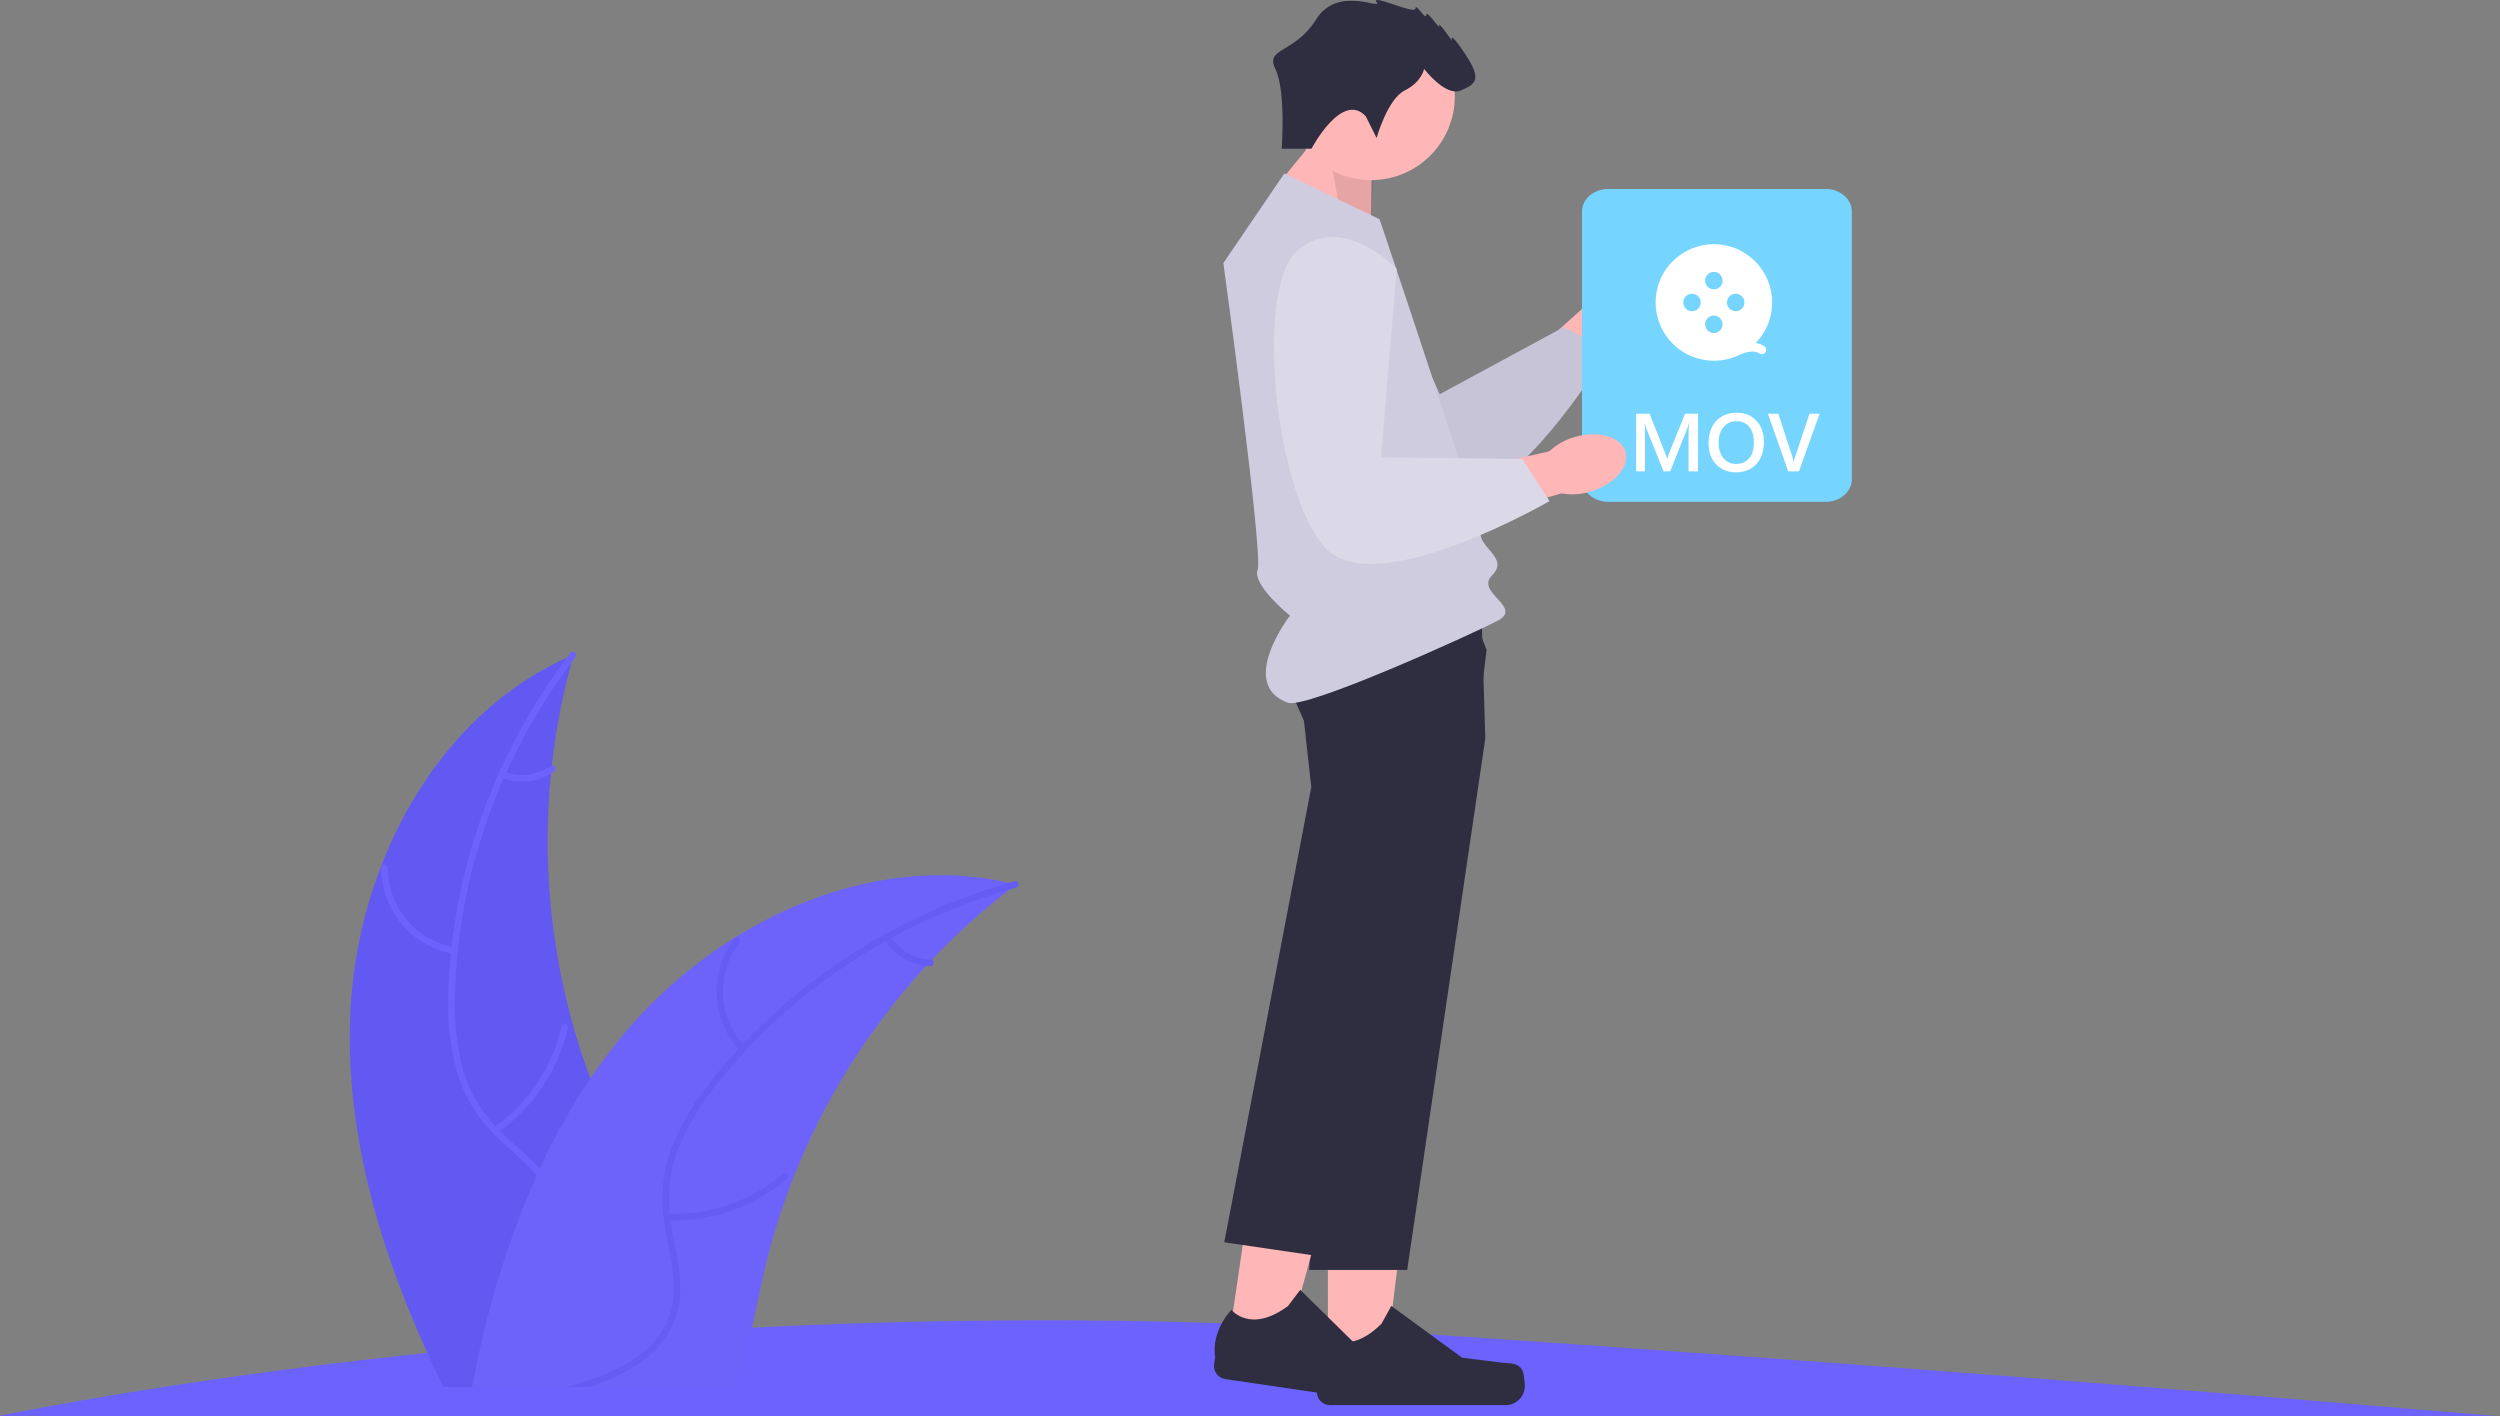 <svg fill="none" height="413" viewBox="0 0 729 413" width="729" xmlns="http://www.w3.org/2000/svg"><rect x="0" y="0" width="729" height="413" fill="#808080" stroke="none"/><path d="m-1 413c78.026-15.59 236.061-36.161 407.145-24.642 146.694 9.878 240.565 17.747 302.362 22.928 7.263.609 14.083 1.181 20.493 1.714z" fill="#6c63ff"/><path d="m189.859 377.639c-2.484 9.322-9.013 17.085-16.895 22.739-1.286.926-2.605 1.782-3.942 2.588-.411.24-.822.497-1.25.719-.463.275-.926.532-1.388.771h-37.065c-.668-1.353-1.319-2.724-1.97-4.078-15.885-33.38-27.04-69.399-25.138-106.086.755-14.23 3.744-28.253 8.859-41.553 10.179-26.509 28.754-49.453 54.303-61.003.634-.291 1.302-.582 1.953-.856-.206.737-.411 1.456-.617 2.193-2.741 9.874-4.678 19.954-5.792 30.141-.102.789-.188 1.577-.257 2.382-2.434 24.568-.272 49.375 6.375 73.152.017.051.034.12.051.171 1.457 5.261 3.147 10.441 5.072 15.542 1.508 4.027 3.136 8.002 4.918 11.909 7.437 16.399 17.41 33.877 12.783 51.269z" fill="#6259f3"/><g fill="#6c63ff"><path d="m167.789 191.651c-.36.48-.72.942-1.08 1.422-7.526 9.974-13.917 20.756-19.054 32.146-.275.566-.532 1.131-.754 1.714-7.04 15.905-11.561 32.809-13.4 50.104-.02.119-.032.239-.035.36-.428 4.044-.685 8.122-.788 12.2-.381 7.645.446 15.301 2.45 22.688 1.828 6.032 5.031 11.557 9.356 16.141.429.463.857.926 1.32 1.371.343.36.72.72 1.079 1.063 3.462 3.307 7.249 6.374 10.504 9.921 1.493 1.591 2.84 3.311 4.027 5.141 1.895 3.066 3.118 6.5 3.591 10.073.472 3.574.183 7.207-.849 10.661-2.33 8.67-7.66 15.987-13.109 22.961-2.724 3.496-5.534 7.026-7.968 10.761-.891 1.337-1.713 2.691-2.467 4.079h-2.159c.72-1.388 1.508-2.742 2.365-4.079 6.254-9.853 15.147-18.318 19.757-29.164 3.118-7.317 4.061-15.611.12-22.79-1.155-2.088-2.553-4.032-4.164-5.792-3.136-3.547-6.889-6.58-10.299-9.785-.856-.805-1.696-1.627-2.501-2.484-4.27-4.338-7.565-9.538-9.665-15.251-2.378-7.256-3.502-14.865-3.324-22.499 0-4.866.257-9.767.737-14.633.051-.617.12-1.251.188-1.885 3.504-30.624 15.142-59.752 33.706-84.358.342-.48.702-.943 1.062-1.406.737-.959 2.091.377 1.354 1.32z"/><path d="m132.358 278.142c-5.935-.997-11.323-4.071-15.2-8.674-3.878-4.602-5.994-10.433-5.969-16.452.003-.245.101-.48.274-.654s.407-.275.652-.28.483.085.664.251c.18.167.288.397.302.642-.033 5.604 1.938 11.036 5.558 15.314 3.62 4.279 8.65 7.122 14.182 8.018 1.202.196.732 2.03-.463 1.835z"/><path d="m144.008 328.771c10.084-7.048 17.14-17.638 19.763-29.658.259-1.191 2.094-.727 1.835.463-2.752 12.503-10.118 23.509-20.627 30.82-1.003.696-1.967-.933-.971-1.625z"/><path d="m147.088 225.019c2.216.864 4.612 1.164 6.973.874 2.36-.291 4.612-1.163 6.553-2.539.992-.709 1.956.921.97 1.625-2.151 1.51-4.639 2.471-7.247 2.797-2.607.327-5.255.011-7.712-.922-.239-.068-.443-.225-.571-.439-.127-.213-.169-.467-.115-.71.062-.243.218-.451.433-.579.215-.129.472-.167.716-.107z"/></g><path d="m296.34 257.914c-.6.462-1.217.925-1.817 1.405-8.135 6.226-15.751 13.103-22.773 20.562-.548.566-1.096 1.149-1.628 1.731l-.017.017c-16.649 18.074-29.813 39.069-38.829 61.928l-.051.154c-.017.052-.034.086-.052.137-3.573 9.15-6.454 18.555-8.619 28.137-2.09 9.356-3.804 19.38-7.077 28.393-.497 1.388-1.045 2.759-1.628 4.079h-76.184c.257-1.354.531-2.725.805-4.079 3.876-19.855 9.933-39.221 18.061-57.746.274-.617.549-1.234.857-1.851 4.196-9.153 9.13-17.95 14.754-26.303 0-.002 0-.004.001-.007.001-.002.002-.004.004-.005.001-.002.003-.003.005-.004s.005-.001.007-.001c3.088-4.558 6.405-8.956 9.938-13.177 9.165-10.904 19.99-20.295 32.078-27.828.069-.052.154-.086.223-.137 24.058-14.925 52.571-22.037 79.834-15.885h.017c.703.154 1.388.309 2.091.48z" fill="#6d63fb"/><path d="m296.253 258.822c-.583.154-1.165.326-1.731.497-12.009 3.431-23.601 8.184-34.562 14.171-.548.291-1.097.6-1.645.908-15.149 8.455-28.899 19.2-40.766 31.855-.009.009-.015.021-.017.034-.137.137-.291.292-.411.429-2.742 2.947-5.38 6.014-7.882 9.167-4.894 5.879-8.837 12.488-11.687 19.586-2.177 5.916-2.946 12.258-2.244 18.524.051.634.137 1.25.222 1.884.069.497.137.994.223 1.508 1.131 6.872 3.085 13.76 2.536 20.769-.333 3.591-1.424 7.07-3.199 10.21-1.775 3.139-4.194 5.867-7.099 8.005-1.975 1.526-4.086 2.869-6.306 4.009-3.175 1.637-6.482 3.001-9.887 4.079h-6.735c.909-.257 1.8-.515 2.708-.772 3.223-.909 6.387-2.013 9.476-3.307 1.764-.738 3.481-1.585 5.14-2.536 6.889-3.958 12.629-10.024 13.829-18.129 1.045-7.094-.977-14.188-2.176-21.128-.206-1.2-.395-2.382-.497-3.564-.818-6.01-.322-12.125 1.456-17.924 2.466-7.233 6.152-13.991 10.898-19.98 2.937-3.899 6.071-7.645 9.391-11.224.411-.462.839-.925 1.285-1.388 12.116-12.746 26.105-23.568 41.485-32.095h.017c11.436-6.366 23.568-11.391 36.156-14.976h.017c.565-.171 1.148-.343 1.714-.497 1.182-.308 1.456 1.559.291 1.885z" fill="#645cf4"/><path d="m215.895 306.543c-4.138-4.369-6.589-10.067-6.915-16.077-.325-6.009 1.497-11.939 5.14-16.729.74-.967 2.277.138 1.536 1.106-3.401 4.455-5.097 9.978-4.783 15.574.315 5.595 2.619 10.894 6.497 14.94.842.88-.638 2.062-1.475 1.186z" fill="#645cf4"/><path d="m194.716 353.982c12.295.443 24.305-3.764 33.635-11.782.924-.795 2.11.68 1.187 1.475-9.725 8.326-22.233 12.678-35.026 12.189-1.219-.048-1.009-1.929.204-1.882z" fill="#645cf4"/><path d="m259.639 272.996c1.249 2.024 2.982 3.706 5.042 4.896 2.06 1.189 4.383 1.848 6.76 1.918 1.22.032 1.008 1.913-.203 1.881-2.627-.089-5.192-.82-7.471-2.129-2.278-1.309-4.202-3.156-5.602-5.38-.15-.198-.218-.447-.192-.694.027-.247.147-.475.336-.636.196-.157.445-.229.695-.202.249.027.477.151.635.346z" fill="#645cf4"/><path d="m466.308 82.373c5.038-5.127 11.767-6.684 15.03-3.477 3.262 3.207 1.822 9.962-3.219 15.09-1.985 2.076-4.439 3.647-7.156 4.58l-21.621 21.455-9.852-10.361 22.361-20.05c.886-2.733 2.414-5.215 4.457-7.237z" fill="#ffb6b6"/><path d="m397.159 64.664 22.67 50.291 36.199-19.595 12.956 6.876s-29.593 49.473-49.855 43.841-56.242-56.698-49.759-72.459 27.789-8.955 27.789-8.955z" fill="#c6c4d6"/><path d="m387.218 399.832 16.53-.002 7.863-63.758-24.396.002z" fill="#ffb6b6"/><path d="m443.851 399.457c.515.867.787 3.664.787 4.672 0 3.099-2.512 5.611-5.611 5.611h-51.19c-2.114 0-3.828-1.714-3.828-3.828v-2.131s-2.532-6.405 2.682-14.3c0 0 6.48 6.182 16.162-3.501l2.855-5.173 20.669 15.116 11.456 1.41c2.507.309 4.729-.047 6.018 2.124z" fill="#2f2e41"/><path d="m399.727 67.891.335-22.295-13.749-8.57-14.95 18.287z" fill="#ffb6b6"/><path d="m399.728 67.891.89-21.739-14.305-9.126 4.86 26.903z" fill="#000" opacity=".1"/><path d="m399.77 52.534c13.504 0 24.452-10.947 24.452-24.451 0-13.504-10.948-24.451-24.452-24.451s-24.451 10.947-24.451 24.451c0 13.504 10.947 24.451 24.451 24.451z" fill="#ffb6b6"/><path d="m433.116 215.315-22.777 154.996h-28.577l3.8-88.476 2-46.521-5.8-22.144s-2.645-4.922-4.872-10.888c-2.511-6.734-4.495-14.806-1.55-18.633 1.083-1.411 3.9-2.456 7.727-3.234 2.339-.477 5.061-.85 8-1.138 16.9-1.673 40.938-.628 40.938-.628l.611 20.166.339 11.261z" fill="#2f2e41"/><path d="m358.102 392.252 16.354 2.402 17.053-61.936-24.137-3.547z" fill="#ffb6b6"/><path d="m414.186 400.118c.383.933.244 3.74.098 4.738-.451 3.065-3.301 5.185-6.367 4.734l-50.646-7.446c-2.091-.307-3.537-2.252-3.23-4.343l.31-2.109s-1.573-6.706 4.733-13.758c0 0 5.512 7.058 16.5-1.113l3.577-4.702 18.25 17.961 11.129 3.062c2.435.67 4.686.641 5.645 2.976z" fill="#2f2e41"/><path d="m433.475 189.465-3.124 26.905-17.038 56.696-28.046 93.341-28.27-4.155 25.372-132.716-2.512-22.758s-.818-2.262-1.756-5.573c-1.862-6.552-4.196-17.222-1.628-22.664.347-.74.782-1.382 1.321-1.902 1.01-.979 3.064-1.574 5.815-1.89 11.499-1.3 35.18 2.417 45.717 4.242z" fill="#2f2e41"/><path d="m374.506 50.596 27.777 13.333s29.444 87.22 29.444 91.665c0 4.444 8.333 7.222 3.333 12.222-5 4.999 9.306 9.234 1.598 13.228-7.709 3.993-55.796 25.839-61.143 23.869-14.748-5.433.625-25.398.625-25.398s-11.078-8.922-9.412-13.366c1.667-4.444-9.999-89.442-9.999-89.442z" fill="#ceccde"/><path d="m398.276 33.939 3.144 6.29s3.145-11.322 8.177-13.838 5.661-6.29 5.661-6.29 6.29 8.177 10.693 6.29c4.403-1.887 6.29-3.145 1.258-10.693-5.032-7.548-3.774-3.774-3.774-3.774s-4.403-6.29-3.774-4.403c.629 1.887-3.774-5.032-3.774-3.145 0 1.887-3.145-3.774-3.145-1.887 0 1.887-13.208-4.403-11.322-1.887 1.887 2.516-11.321-5.032-17.611 5.032-6.29 10.064-15.011 8.203-11.909 14.48 3.103 6.277 1.845 23.259 1.845 23.259h8.675s8.937-16.983 15.856-9.435z" fill="#2f2e41"/><path d="m532.385 146.323h-63.462c-4.199 0-7.615-2.949-7.615-6.574v-78.064c0-3.625 3.416-6.573 7.615-6.573h63.462c4.199 0 7.615 2.949 7.615 6.573v78.064c0 3.625-3.416 6.574-7.615 6.574z" fill="#76d5ff"/><path d="m495.144 137.448h-2.766v-10.875c0-.891.055-1.981.164-3.27h-.047c-.172.734-.324 1.262-.457 1.582l-5.016 12.563h-1.921l-5.028-12.469c-.14-.367-.289-.926-.445-1.676h-.047c.063.672.094 1.77.094 3.293v10.852h-2.578v-16.805h3.925l4.418 11.191c.336.86.555 1.5.657 1.922h.058c.289-.883.524-1.539.703-1.969l4.5-11.144h3.786zm11.074.281c-2.422 0-4.364-.785-5.824-2.356-1.454-1.57-2.18-3.613-2.18-6.128 0-2.704.742-4.86 2.226-6.469 1.485-1.61 3.5-2.414 6.047-2.414 2.36 0 4.258.781 5.696 2.343 1.445 1.563 2.168 3.606 2.168 6.129 0 2.743-.739 4.911-2.215 6.504-1.477 1.594-3.449 2.391-5.918 2.391zm.129-14.918c-1.539 0-2.793.574-3.762 1.723-.961 1.148-1.441 2.66-1.441 4.535 0 1.867.468 3.371 1.406 4.511.937 1.141 2.164 1.711 3.679 1.711 1.61 0 2.879-.543 3.809-1.629.93-1.085 1.395-2.605 1.395-4.558 0-2.008-.454-3.559-1.36-4.652-.898-1.094-2.14-1.641-3.726-1.641zm24.257-2.168-6.035 16.805h-3.117l-5.93-16.805h3.047l4.149 12.75c.133.406.234.879.304 1.418h.047c.055-.445.168-.926.34-1.441l4.242-12.727z" fill="#fff"/><path d="m499.76 71.207c9.383 0 16.99 7.607 16.99 16.99 0 .828-.06 1.654-.179 2.473-.085.589-.202 1.172-.35 1.749l-.018.07-.013.052-.056.208c-.11.397-.235.789-.373 1.177l-.043.117c-.82 2.234-2.1 4.271-3.757 5.979.915.123 1.745.432 2.485.935.14.093.261.213.355.353s.159.297.191.463c.033.165.032.335-.001.5-.034.166-.1.323-.195.462s-.216.259-.357.351-.299.155-.465.186-.336.028-.501-.007c-.165-.036-.321-.104-.459-.2-1.214-.825-3.098-.756-5.737.373-.075.038-.151.075-.227.111l-.073.034c-.062.03-.125.058-.187.087l-.035.016c-.073.033-.147.065-.22.097l-.031.013c-.068.03-.136.059-.204.088-.021.008-.041.017-.062.025-.145.06-.292.119-.44.175l-.09.033c-.052.02-.104.039-.156.058l-.097.035c-.064.023-.129.046-.194.068-.08.027-.161.054-.242.08l-.077.025c-.071.023-.142.045-.214.067l-.027.008c-.069.022-.137.041-.206.061l-.084.024c-.05.015-.099.028-.149.042l-.122.033c-.047.013-.094.025-.141.037l-.116.029c-.068.017-.137.034-.206.05l-.047.011c-.412.096-.829.177-1.251.242l-.103.016-.03.004c-.823.121-1.654.182-2.486.181-9.383 0-16.99-7.607-16.99-16.99 0-9.383 7.607-16.99 16.99-16.99zm0 20.813c-.676 0-1.324.269-1.802.746-.478.478-.747 1.126-.747 1.802s.269 1.324.747 1.802c.478.478 1.126.747 1.802.747s1.324-.269 1.802-.747c.478-.478.746-1.126.746-1.802s-.268-1.324-.746-1.802c-.478-.478-1.126-.746-1.802-.746zm6.371-6.371c-.676 0-1.324.269-1.802.746-.478.478-.746 1.126-.746 1.802s.268 1.324.746 1.802c.478.478 1.126.747 1.802.747s1.324-.269 1.802-.747c.478-.478.747-1.126.747-1.802s-.269-1.324-.747-1.802c-.478-.478-1.126-.746-1.802-.746zm-12.742 0c-.676 0-1.325.269-1.803.746-.478.478-.746 1.126-.746 1.802s.268 1.324.746 1.802c.478.478 1.127.747 1.803.747.675 0 1.324-.269 1.802-.747.478-.478.746-1.126.746-1.802s-.268-1.324-.746-1.802c-.478-.478-1.127-.746-1.802-.746zm6.371-6.371c-.676 0-1.324.269-1.802.746-.478.478-.747 1.126-.747 1.802 0 .676.269 1.324.747 1.802.478.478 1.126.747 1.802.747s1.324-.269 1.802-.747c.478-.478.746-1.126.746-1.802 0-.676-.268-1.324-.746-1.802-.478-.478-1.126-.746-1.802-.746z" fill="#fff"/><path d="m459.144 127.451c6.894-2.037 13.533-.131 14.828 4.257 1.296 4.387-3.243 9.593-10.139 11.63-2.744.851-5.651 1.033-8.48.53l-29.318 8.261-3.583-13.841 29.283-6.674c2.102-1.96 4.642-3.387 7.409-4.163z" fill="#ffb6b6"/><path d="m407.289 78.4-4.595 54.972 41.16.443 7.988 12.3s-49.888 28.887-64.868 14.127c-14.981-14.761-21.646-76.872-8.327-87.504 13.318-10.632 28.642 5.662 28.642 5.662z" fill="#dbd9e8"/></svg>